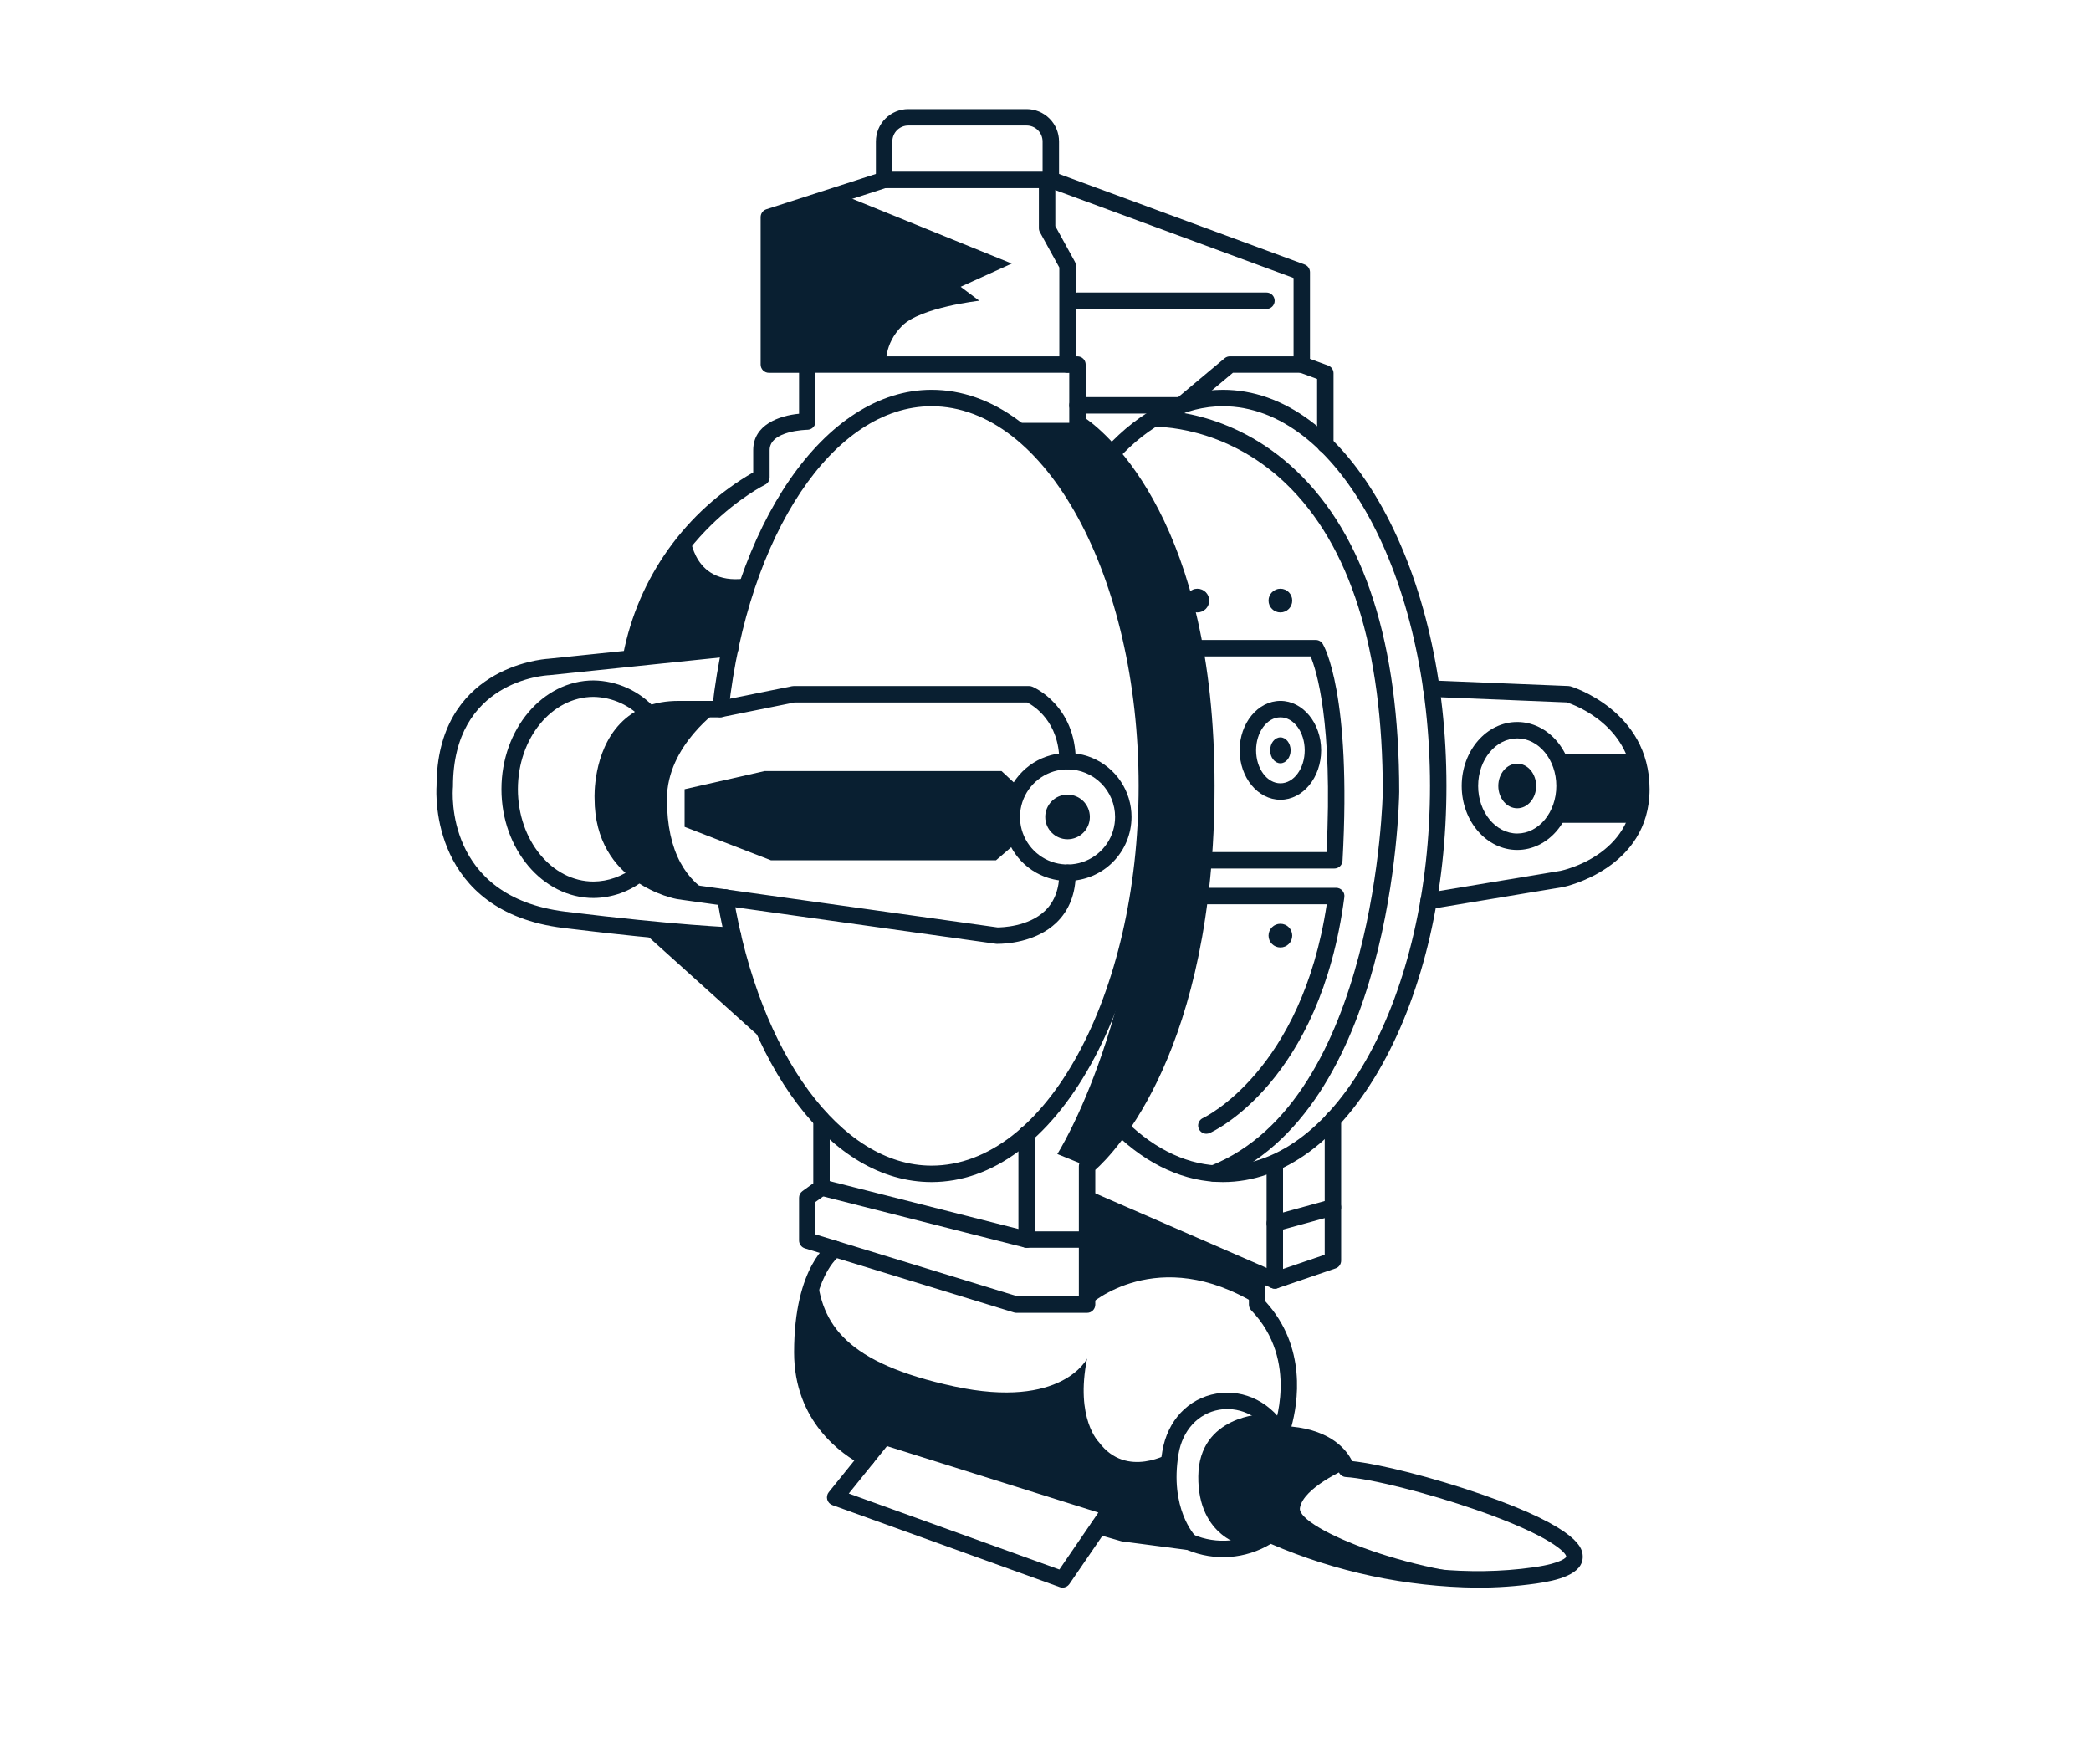 <svg width="115" height="97" viewBox="0 0 115 97" fill="none" xmlns="http://www.w3.org/2000/svg">
<path d="M51.232 65.01C45.73 65.01 40.992 58.752 39.441 49.437C39.43 49.377 39.431 49.317 39.444 49.258C39.457 49.2 39.481 49.144 39.515 49.095C39.55 49.046 39.594 49.004 39.645 48.972C39.695 48.94 39.752 48.918 39.811 48.908C39.87 48.898 39.931 48.901 39.99 48.914C40.048 48.928 40.103 48.953 40.152 48.989C40.2 49.024 40.241 49.069 40.272 49.12C40.303 49.172 40.324 49.229 40.333 49.288C41.785 58.013 46.267 64.106 51.232 64.106C57.512 64.106 62.622 54.739 62.622 43.224C62.622 31.709 57.513 22.342 51.232 22.342C45.845 22.342 41.15 29.365 40.07 39.041C40.063 39.1 40.046 39.158 40.017 39.21C39.989 39.263 39.95 39.309 39.904 39.346C39.857 39.384 39.804 39.412 39.746 39.429C39.689 39.445 39.629 39.45 39.57 39.444C39.51 39.437 39.453 39.419 39.401 39.39C39.349 39.361 39.303 39.322 39.266 39.275C39.228 39.228 39.201 39.175 39.185 39.117C39.169 39.06 39.164 38.999 39.171 38.94C40.304 28.798 45.376 21.438 51.232 21.438C54.566 21.438 57.68 23.739 60.001 27.918C62.274 32.013 63.526 37.449 63.526 43.223C63.526 48.997 62.274 54.433 60.001 58.527C57.68 62.709 54.566 65.01 51.232 65.01Z" fill="#091F31"/>
<path d="M67.256 65.01C65.172 65.01 63.119 64.082 61.318 62.327C61.234 62.243 61.186 62.129 61.185 62.01C61.184 61.891 61.231 61.777 61.314 61.691C61.397 61.606 61.51 61.557 61.629 61.555C61.748 61.553 61.863 61.598 61.949 61.68C63.578 63.267 65.413 64.106 67.256 64.106C73.537 64.106 78.647 54.739 78.647 43.224C78.647 31.709 73.537 22.342 67.256 22.342C65.219 22.342 63.214 23.354 61.46 25.27C61.379 25.356 61.267 25.406 61.148 25.41C61.03 25.413 60.915 25.371 60.828 25.291C60.741 25.212 60.689 25.101 60.682 24.983C60.676 24.865 60.716 24.749 60.793 24.66C62.724 22.552 64.958 21.438 67.257 21.438C70.592 21.438 73.706 23.739 76.026 27.918C78.299 32.014 79.551 37.449 79.551 43.224C79.551 48.998 78.3 54.433 76.026 58.528C73.705 62.709 70.591 65.01 67.256 65.01Z" fill="#091F31"/>
<path d="M59.786 72.202H55.901C55.856 72.202 55.811 72.195 55.768 72.182L44.266 68.655C44.173 68.626 44.093 68.569 44.035 68.491C43.977 68.413 43.946 68.319 43.946 68.223V65.872C43.946 65.8 43.963 65.73 43.996 65.666C44.029 65.602 44.076 65.547 44.135 65.505L44.728 65.078V61.566C44.728 61.446 44.776 61.331 44.861 61.247C44.946 61.162 45.06 61.114 45.18 61.114C45.3 61.114 45.415 61.162 45.5 61.247C45.585 61.331 45.632 61.446 45.632 61.566V65.309C45.632 65.38 45.615 65.451 45.583 65.515C45.55 65.579 45.502 65.634 45.444 65.676L44.85 66.103V67.888L55.968 71.297H59.334V64.133C59.334 64.065 59.349 63.997 59.379 63.936C59.409 63.874 59.452 63.82 59.506 63.778C59.569 63.728 65.894 58.522 65.894 43.225C65.894 27.914 59.095 23.683 59.026 23.642C58.959 23.602 58.903 23.545 58.864 23.477C58.826 23.409 58.806 23.332 58.806 23.254V20.502H44.85V23.186C44.85 23.305 44.803 23.42 44.718 23.505C44.633 23.59 44.518 23.637 44.398 23.637C44.378 23.637 42.328 23.674 42.328 24.753V26.253C42.328 26.338 42.304 26.421 42.259 26.493C42.214 26.565 42.149 26.622 42.073 26.659C42.017 26.686 36.465 29.451 35.163 36.154C35.141 36.271 35.072 36.375 34.972 36.442C34.873 36.509 34.751 36.534 34.633 36.511C34.516 36.488 34.412 36.42 34.345 36.32C34.278 36.221 34.253 36.099 34.276 35.981C34.68 33.899 35.527 31.927 36.761 30.201C37.994 28.475 39.585 27.035 41.425 25.979V24.753C41.425 23.361 42.85 22.86 43.946 22.755V20.05C43.946 19.93 43.994 19.815 44.079 19.73C44.164 19.645 44.279 19.598 44.398 19.598H59.258C59.377 19.598 59.492 19.645 59.577 19.73C59.662 19.815 59.709 19.93 59.709 20.05V23.01C60.953 23.886 66.798 28.777 66.798 43.224C66.798 57.77 61.313 63.381 60.238 64.341V71.749C60.238 71.809 60.226 71.868 60.203 71.922C60.181 71.977 60.148 72.027 60.105 72.069C60.063 72.111 60.014 72.145 59.959 72.168C59.904 72.19 59.845 72.202 59.786 72.202Z" fill="#091F31"/>
<path d="M58.712 48.448C58.016 48.448 57.336 48.242 56.757 47.855C56.178 47.468 55.727 46.919 55.461 46.276C55.194 45.632 55.125 44.925 55.261 44.242C55.396 43.559 55.731 42.932 56.224 42.44C56.716 41.948 57.343 41.613 58.026 41.477C58.708 41.341 59.416 41.411 60.059 41.677C60.702 41.944 61.252 42.395 61.638 42.974C62.025 43.552 62.231 44.233 62.231 44.929C62.23 45.862 61.859 46.756 61.2 47.416C60.54 48.076 59.645 48.447 58.712 48.448ZM58.712 42.313C58.195 42.313 57.689 42.467 57.259 42.754C56.829 43.041 56.494 43.45 56.296 43.928C56.098 44.406 56.046 44.932 56.147 45.439C56.248 45.946 56.497 46.412 56.863 46.778C57.229 47.144 57.695 47.393 58.202 47.494C58.709 47.595 59.235 47.543 59.713 47.345C60.191 47.147 60.599 46.812 60.887 46.382C61.174 45.952 61.327 45.446 61.327 44.929C61.327 44.235 61.051 43.571 60.561 43.08C60.07 42.59 59.406 42.314 58.712 42.313Z" fill="#091F31"/>
<path d="M54.887 51.908C54.845 51.908 54.819 51.908 54.811 51.908C54.796 51.907 54.78 51.906 54.764 51.904L37.247 49.45C37.19 49.441 32.7 48.632 32.7 43.916C32.696 43.832 32.603 41.371 34.105 39.799C34.899 38.969 35.977 38.548 37.31 38.548H39.543L43.559 37.739C43.589 37.733 43.619 37.73 43.649 37.73H56.599C56.659 37.73 56.718 37.742 56.773 37.765C56.871 37.806 59.164 38.803 59.164 41.863C59.164 41.983 59.116 42.097 59.031 42.182C58.947 42.267 58.831 42.315 58.712 42.315C58.592 42.315 58.477 42.267 58.392 42.182C58.307 42.097 58.26 41.983 58.26 41.863C58.26 39.676 56.846 38.814 56.497 38.634H43.694L39.677 39.443C39.647 39.449 39.617 39.452 39.587 39.452H37.31C36.234 39.452 35.375 39.779 34.759 40.424C33.52 41.719 33.603 43.874 33.603 43.896C33.603 47.857 37.231 48.53 37.386 48.557L54.863 51.005C55.052 51.002 56.55 50.986 57.482 50.082C57.999 49.581 58.26 48.88 58.26 47.997C58.26 47.877 58.308 47.762 58.393 47.678C58.477 47.593 58.592 47.545 58.712 47.545C58.832 47.545 58.947 47.593 59.032 47.678C59.117 47.762 59.164 47.877 59.164 47.997C59.164 49.137 58.808 50.058 58.107 50.736C56.959 51.843 55.267 51.908 54.887 51.908Z" fill="#091F31"/>
<path d="M40.304 51.908H40.289C40.259 51.908 37.201 51.799 30.984 51.035C23.687 50.138 23.978 43.697 24.009 43.229C24.019 36.739 29.765 36.255 30.149 36.231L40.11 35.199C40.169 35.192 40.23 35.196 40.288 35.213C40.346 35.229 40.399 35.257 40.446 35.294C40.493 35.332 40.532 35.378 40.561 35.431C40.59 35.483 40.608 35.541 40.614 35.601C40.62 35.661 40.614 35.721 40.597 35.779C40.58 35.836 40.551 35.889 40.513 35.936C40.475 35.982 40.428 36.02 40.374 36.048C40.321 36.076 40.263 36.093 40.203 36.098L30.233 37.131C30.224 37.132 30.214 37.133 30.205 37.133C29.99 37.143 24.913 37.43 24.913 43.245C24.913 43.259 24.913 43.273 24.911 43.288C24.889 43.533 24.443 49.32 31.094 50.138C37.264 50.896 40.289 51.003 40.319 51.004C40.378 51.005 40.437 51.018 40.491 51.041C40.546 51.065 40.595 51.099 40.636 51.142C40.678 51.184 40.71 51.235 40.732 51.29C40.754 51.345 40.764 51.404 40.763 51.464C40.762 51.523 40.75 51.582 40.726 51.636C40.703 51.691 40.669 51.74 40.626 51.781C40.583 51.822 40.533 51.855 40.478 51.877C40.422 51.898 40.363 51.909 40.304 51.908V51.908Z" fill="#091F31"/>
<path d="M32.642 49.386C29.849 49.386 27.578 46.702 27.578 43.403C27.578 40.103 29.849 37.422 32.642 37.422C33.283 37.431 33.915 37.572 34.499 37.837C35.083 38.102 35.605 38.486 36.034 38.962C36.116 39.05 36.16 39.166 36.156 39.286C36.152 39.406 36.1 39.519 36.013 39.601C35.97 39.642 35.919 39.674 35.863 39.695C35.808 39.715 35.748 39.725 35.689 39.723C35.569 39.719 35.456 39.668 35.374 39.581C35.03 39.194 34.609 38.883 34.139 38.667C33.669 38.451 33.159 38.335 32.642 38.326C30.348 38.326 28.482 40.603 28.482 43.403C28.482 46.202 30.348 48.482 32.642 48.482C33.452 48.475 34.237 48.195 34.869 47.687C34.916 47.65 34.969 47.623 35.026 47.607C35.084 47.591 35.143 47.587 35.202 47.594C35.261 47.601 35.318 47.62 35.37 47.649C35.421 47.678 35.467 47.718 35.503 47.764C35.54 47.811 35.567 47.865 35.583 47.922C35.599 47.979 35.603 48.039 35.596 48.098C35.589 48.157 35.57 48.214 35.541 48.265C35.512 48.317 35.472 48.362 35.426 48.399C34.635 49.032 33.654 49.38 32.642 49.386Z" fill="#091F31"/>
<path d="M39.588 38.999C39.588 38.999 36.68 40.975 36.68 43.94C36.68 46.906 37.762 48.483 39.291 49.279L37.019 48.934C37.019 48.934 33.156 48.582 33.156 43.552C33.156 38.521 38.509 38.76 39.588 38.999Z" fill="#091F31"/>
<path d="M66.74 64.988C66.635 64.988 66.533 64.952 66.452 64.885C66.371 64.818 66.315 64.724 66.296 64.621C66.276 64.518 66.293 64.411 66.344 64.318C66.394 64.226 66.475 64.155 66.573 64.116C75.713 60.497 76.048 43.715 76.05 43.546C76.05 35.687 74.254 29.979 70.71 26.585C67.329 23.347 63.501 23.473 63.462 23.476C63.403 23.479 63.344 23.47 63.288 23.449C63.232 23.429 63.181 23.398 63.137 23.358C63.048 23.277 62.995 23.165 62.989 23.045C62.987 22.985 62.996 22.926 63.016 22.87C63.036 22.814 63.067 22.763 63.107 22.719C63.188 22.63 63.301 22.577 63.421 22.572C63.593 22.564 67.649 22.414 71.317 25.914C75.058 29.482 76.954 35.416 76.954 43.551C76.944 44.272 76.603 61.116 66.906 64.955C66.853 64.977 66.797 64.988 66.74 64.988Z" fill="#091F31"/>
<path d="M78.567 50.008C78.453 50.008 78.344 49.965 78.26 49.889C78.177 49.812 78.125 49.706 78.116 49.593C78.106 49.48 78.14 49.367 78.21 49.277C78.28 49.188 78.382 49.128 78.494 49.11L85.834 47.891C85.981 47.86 89.819 47.025 89.819 43.404C89.819 39.943 86.63 38.78 86.171 38.63L78.704 38.325C78.584 38.321 78.471 38.268 78.39 38.18C78.308 38.092 78.265 37.975 78.27 37.855C78.275 37.735 78.327 37.622 78.416 37.541C78.504 37.46 78.621 37.417 78.741 37.422L86.268 37.729C86.304 37.73 86.341 37.736 86.376 37.746C86.42 37.759 90.723 39.068 90.723 43.403C90.723 47.769 86.044 48.769 85.999 48.779L78.642 50.002C78.617 50.006 78.592 50.008 78.567 50.008Z" fill="#091F31"/>
<path d="M58.712 46.156C59.39 46.156 59.939 45.606 59.939 44.929C59.939 44.251 59.39 43.702 58.712 43.702C58.035 43.702 57.485 44.251 57.485 44.929C57.485 45.606 58.035 46.156 58.712 46.156Z" fill="#091F31"/>
<path d="M83.444 46.744C81.76 46.744 80.39 45.165 80.39 43.225C80.39 41.284 81.76 39.706 83.444 39.706C85.128 39.706 86.498 41.284 86.498 43.225C86.498 45.165 85.128 46.744 83.444 46.744ZM83.444 40.61C82.259 40.61 81.294 41.783 81.294 43.225C81.294 44.667 82.259 45.84 83.444 45.84C84.63 45.84 85.594 44.667 85.594 43.225C85.594 41.783 84.629 40.61 83.444 40.61Z" fill="#091F31"/>
<path d="M83.444 44.452C84.019 44.452 84.485 43.903 84.485 43.225C84.485 42.547 84.019 41.998 83.444 41.998C82.869 41.998 82.403 42.547 82.403 43.225C82.403 43.903 82.869 44.452 83.444 44.452Z" fill="#091F31"/>
<path d="M37.651 43.404V45.474L42.405 47.314H54.776L55.966 46.292C55.572 45.307 55.572 44.209 55.966 43.225L55.083 42.407H42.047L37.651 43.404Z" fill="#091F31"/>
<path d="M85.571 41.459H89.915C89.915 41.459 90.271 42.096 90.271 43.404C90.271 44.712 89.915 45.252 89.915 45.252H85.321C85.321 45.252 86.895 43.91 85.571 41.459Z" fill="#091F31"/>
<path d="M72.89 24.907C72.77 24.907 72.655 24.86 72.57 24.775C72.485 24.69 72.438 24.575 72.438 24.455V20.842L71.439 20.474C71.352 20.442 71.277 20.384 71.224 20.309C71.171 20.233 71.143 20.143 71.143 20.05V15.288L57.745 10.347H48.696L42.737 12.268V19.599H44.399C44.518 19.599 44.633 19.646 44.718 19.731C44.803 19.816 44.851 19.931 44.851 20.05C44.851 20.17 44.803 20.285 44.718 20.37C44.633 20.455 44.518 20.503 44.399 20.503H42.285C42.165 20.503 42.05 20.455 41.965 20.37C41.881 20.285 41.833 20.17 41.833 20.05V11.939C41.833 11.843 41.864 11.75 41.92 11.673C41.976 11.596 42.056 11.539 42.147 11.509L48.485 9.465C48.53 9.45 48.577 9.442 48.624 9.442H57.826C57.879 9.442 57.932 9.451 57.982 9.47L71.751 14.548C71.837 14.58 71.912 14.638 71.965 14.713C72.018 14.789 72.046 14.879 72.046 14.972V19.735L73.045 20.103C73.132 20.135 73.207 20.192 73.26 20.268C73.313 20.344 73.341 20.434 73.341 20.527V24.455C73.341 24.575 73.294 24.69 73.209 24.775C73.124 24.859 73.01 24.907 72.89 24.907Z" fill="#091F31"/>
<path d="M64.96 22.746H59.258C59.138 22.746 59.023 22.698 58.938 22.614C58.853 22.529 58.806 22.414 58.806 22.294C58.806 22.174 58.853 22.059 58.938 21.974C59.023 21.89 59.138 21.842 59.258 21.842H64.796L67.351 19.703C67.433 19.635 67.535 19.598 67.641 19.598H71.595C71.715 19.598 71.83 19.646 71.914 19.73C71.999 19.815 72.047 19.93 72.047 20.05C72.047 20.17 71.999 20.285 71.914 20.37C71.83 20.454 71.715 20.502 71.595 20.502H67.806L65.251 22.641C65.169 22.709 65.067 22.746 64.96 22.746Z" fill="#091F31"/>
<path d="M69.652 16.992H59.258C59.138 16.992 59.023 16.944 58.938 16.859C58.853 16.775 58.806 16.66 58.806 16.54C58.806 16.42 58.853 16.305 58.938 16.22C59.023 16.135 59.138 16.088 59.258 16.088H69.652C69.772 16.088 69.887 16.135 69.972 16.22C70.056 16.305 70.104 16.42 70.104 16.54C70.104 16.66 70.056 16.775 69.972 16.859C69.887 16.944 69.772 16.992 69.652 16.992Z" fill="#091F31"/>
<path d="M58.712 20.502C58.592 20.502 58.477 20.455 58.393 20.37C58.308 20.285 58.26 20.17 58.26 20.05V14.713L57.192 12.77C57.155 12.703 57.136 12.628 57.136 12.552V9.894C57.136 9.774 57.183 9.659 57.268 9.575C57.353 9.49 57.468 9.442 57.588 9.442C57.708 9.442 57.823 9.49 57.907 9.575C57.992 9.659 58.04 9.774 58.04 9.894V12.436L59.108 14.38C59.145 14.447 59.164 14.522 59.164 14.598V20.051C59.164 20.171 59.117 20.285 59.032 20.37C58.947 20.455 58.832 20.502 58.712 20.502Z" fill="#091F31"/>
<path d="M46.223 10.669L55.645 14.495L52.833 15.773L53.856 16.54C53.856 16.54 50.635 16.898 49.613 17.92C48.59 18.942 48.744 20.05 48.744 20.05H42.285V12.143L46.223 10.669Z" fill="#091F31"/>
<path d="M35.135 51.047L42.285 57.487L40.453 52.071L39.588 51.456L35.135 51.047Z" fill="#091F31"/>
<path d="M59.258 23.253H55.645C55.645 23.253 63.073 29.047 63.073 42.407C63.073 55.766 58.15 63.468 58.15 63.468L59.786 64.133C59.786 64.133 66.347 58.466 66.347 43.552C66.347 28.638 59.258 23.253 59.258 23.253Z" fill="#091F31"/>
<path d="M70.419 33.681C70.779 33.681 71.07 33.39 71.07 33.03C71.07 32.67 70.779 32.378 70.419 32.378C70.059 32.378 69.767 32.67 69.767 33.03C69.767 33.39 70.059 33.681 70.419 33.681Z" fill="#091F31"/>
<path d="M70.419 52.107C70.779 52.107 71.07 51.816 71.07 51.456C71.07 51.096 70.779 50.804 70.419 50.804C70.059 50.804 69.767 51.096 69.767 51.456C69.767 51.816 70.059 52.107 70.419 52.107Z" fill="#091F31"/>
<path d="M65.852 33.681C66.212 33.681 66.504 33.39 66.504 33.03C66.504 32.67 66.212 32.378 65.852 32.378C65.492 32.378 65.2 32.67 65.2 33.03C65.2 33.39 65.492 33.681 65.852 33.681Z" fill="#091F31"/>
<path d="M73.384 47.766H66.176C66.056 47.766 65.941 47.719 65.856 47.634C65.772 47.549 65.724 47.434 65.724 47.314C65.724 47.194 65.772 47.08 65.856 46.995C65.941 46.91 66.056 46.862 66.176 46.862H72.956C73.315 39.698 72.397 36.851 72.079 36.1H65.427C65.308 36.1 65.192 36.053 65.108 35.968C65.023 35.883 64.975 35.768 64.975 35.648C64.975 35.528 65.023 35.413 65.108 35.329C65.192 35.244 65.308 35.196 65.427 35.196H72.363C72.44 35.196 72.516 35.216 72.584 35.254C72.651 35.292 72.708 35.347 72.748 35.413C72.814 35.521 74.349 38.154 73.836 47.34C73.83 47.455 73.779 47.564 73.695 47.643C73.611 47.723 73.499 47.767 73.384 47.766Z" fill="#091F31"/>
<path d="M66.347 62.353C66.243 62.353 66.143 62.318 66.062 62.253C65.982 62.188 65.926 62.097 65.904 61.996C65.882 61.895 65.896 61.789 65.943 61.697C65.989 61.605 66.066 61.531 66.16 61.489C66.235 61.455 71.587 58.904 72.968 49.731H65.991C65.871 49.731 65.756 49.683 65.671 49.598C65.586 49.514 65.539 49.399 65.539 49.279C65.539 49.159 65.586 49.044 65.671 48.959C65.756 48.874 65.871 48.827 65.991 48.827H73.488C73.552 48.827 73.616 48.84 73.675 48.867C73.733 48.894 73.785 48.932 73.828 48.981C73.87 49.029 73.902 49.086 73.921 49.147C73.939 49.209 73.945 49.274 73.936 49.337C72.609 59.479 66.779 62.202 66.531 62.313C66.473 62.339 66.41 62.353 66.347 62.353Z" fill="#091F31"/>
<path d="M70.419 43.983C69.183 43.983 68.177 42.763 68.177 41.265C68.177 39.767 69.183 38.547 70.419 38.547C71.654 38.547 72.66 39.767 72.66 41.265C72.66 42.763 71.655 43.983 70.419 43.983ZM70.419 39.451C69.681 39.451 69.082 40.264 69.082 41.265C69.082 42.266 69.681 43.079 70.419 43.079C71.156 43.079 71.756 42.266 71.756 41.265C71.756 40.264 71.156 39.451 70.419 39.451Z" fill="#091F31"/>
<path d="M70.419 41.977C70.729 41.977 70.981 41.658 70.981 41.265C70.981 40.872 70.729 40.553 70.419 40.553C70.108 40.553 69.856 40.872 69.856 41.265C69.856 41.658 70.108 41.977 70.419 41.977Z" fill="#091F31"/>
<path d="M59.786 68.624H56.464C56.426 68.624 56.389 68.62 56.353 68.61L45.069 65.747C45.011 65.733 44.956 65.708 44.908 65.672C44.86 65.637 44.819 65.592 44.788 65.541C44.757 65.49 44.737 65.433 44.728 65.374C44.719 65.315 44.722 65.254 44.737 65.196C44.752 65.138 44.778 65.084 44.813 65.036C44.849 64.988 44.895 64.948 44.946 64.918C44.998 64.887 45.055 64.868 45.114 64.86C45.173 64.852 45.234 64.855 45.291 64.871L56.519 67.72H59.786C59.906 67.72 60.021 67.768 60.105 67.853C60.19 67.937 60.238 68.052 60.238 68.172C60.238 68.292 60.19 68.407 60.105 68.492C60.021 68.577 59.906 68.624 59.786 68.624Z" fill="#091F31"/>
<path d="M56.463 68.624C56.343 68.624 56.228 68.577 56.143 68.492C56.058 68.407 56.011 68.292 56.011 68.172V62.368C56.011 62.249 56.058 62.134 56.143 62.049C56.228 61.964 56.343 61.916 56.463 61.916C56.583 61.916 56.698 61.964 56.782 62.049C56.867 62.134 56.915 62.249 56.915 62.368V68.172C56.915 68.292 56.867 68.407 56.782 68.492C56.698 68.577 56.583 68.624 56.463 68.624Z" fill="#091F31"/>
<path d="M70.112 70.873C70.05 70.873 69.989 70.86 69.931 70.835L59.759 66.407C59.649 66.359 59.562 66.269 59.519 66.158C59.475 66.046 59.477 65.922 59.525 65.812C59.573 65.702 59.663 65.615 59.774 65.572C59.886 65.528 60.01 65.53 60.12 65.578L70.132 69.936L72.856 69.007V61.564C72.856 61.444 72.903 61.33 72.988 61.245C73.073 61.16 73.188 61.112 73.308 61.112C73.428 61.112 73.543 61.16 73.627 61.245C73.712 61.33 73.76 61.444 73.76 61.564V69.33C73.76 69.424 73.73 69.516 73.675 69.593C73.621 69.67 73.543 69.728 73.454 69.758L70.258 70.848C70.211 70.865 70.162 70.873 70.112 70.873Z" fill="#091F31"/>
<path d="M70.112 70.873C69.992 70.873 69.877 70.825 69.793 70.74C69.708 70.656 69.66 70.541 69.66 70.421V64.133C69.66 64.013 69.708 63.898 69.793 63.813C69.877 63.729 69.992 63.681 70.112 63.681C70.232 63.681 70.347 63.729 70.432 63.813C70.516 63.898 70.564 64.013 70.564 64.133V70.421C70.564 70.541 70.516 70.656 70.432 70.74C70.347 70.825 70.232 70.873 70.112 70.873Z" fill="#091F31"/>
<path d="M70.112 67.729C70.002 67.729 69.897 67.689 69.814 67.617C69.732 67.545 69.678 67.446 69.664 67.337C69.649 67.229 69.675 67.119 69.735 67.027C69.796 66.936 69.887 66.87 69.993 66.841L73.188 65.963C73.304 65.932 73.427 65.947 73.531 66.006C73.635 66.066 73.712 66.164 73.744 66.279C73.775 66.395 73.76 66.519 73.701 66.623C73.641 66.727 73.543 66.803 73.427 66.835L70.232 67.713C70.193 67.724 70.152 67.729 70.112 67.729Z" fill="#091F31"/>
<path d="M81.233 87.316C77.331 87.272 73.476 86.453 69.892 84.907C69.207 85.321 68.434 85.567 67.636 85.625C66.837 85.683 66.037 85.552 65.299 85.242L61.721 84.773C61.699 84.77 61.677 84.765 61.655 84.759L60.315 84.375C60.258 84.359 60.205 84.331 60.158 84.294C60.112 84.257 60.073 84.212 60.044 84.16C60.015 84.108 59.997 84.051 59.99 83.992C59.983 83.933 59.988 83.873 60.005 83.816C60.021 83.759 60.048 83.706 60.085 83.659C60.122 83.613 60.168 83.574 60.22 83.545C60.272 83.516 60.329 83.498 60.388 83.491C60.447 83.485 60.507 83.49 60.564 83.506L61.871 83.88L65.483 84.355C65.532 84.362 65.579 84.376 65.624 84.398C66.265 84.673 66.966 84.783 67.661 84.717C68.356 84.651 69.023 84.41 69.601 84.019C69.667 83.974 69.743 83.948 69.822 83.942C69.901 83.937 69.98 83.951 70.051 83.986C70.119 84.018 76.962 87.254 84.355 86.195C85.989 85.962 86.142 85.62 86.142 85.617C86.15 85.399 85.263 84.455 81.218 83.047C78.529 82.111 75.367 81.314 74.019 81.233C73.922 81.228 73.83 81.191 73.755 81.129C73.681 81.066 73.629 80.982 73.606 80.888C73.591 80.832 73.166 79.385 70.407 79.324C70.334 79.322 70.262 79.303 70.198 79.268C70.134 79.233 70.08 79.182 70.04 79.121C69.999 79.061 69.975 78.991 69.967 78.918C69.96 78.846 69.97 78.772 69.997 78.704C70.059 78.548 71.486 74.834 68.814 72.063C68.732 71.979 68.687 71.867 68.687 71.749V70.022C68.687 69.903 68.735 69.788 68.819 69.703C68.904 69.618 69.019 69.57 69.139 69.57C69.259 69.57 69.374 69.618 69.459 69.703C69.543 69.788 69.591 69.903 69.591 70.022V71.57C71.892 74.083 71.376 77.18 71.026 78.455C73.273 78.673 74.09 79.792 74.363 80.355C75.898 80.516 78.849 81.269 81.457 82.173C86.984 84.088 87.03 85.212 87.046 85.581C87.087 86.599 85.603 86.93 84.483 87.09C83.406 87.242 82.32 87.318 81.233 87.316Z" fill="#091F31"/>
<path d="M47.668 80.648C47.595 80.648 47.523 80.631 47.459 80.597C46.32 80.001 43.673 78.202 43.673 74.375C43.673 69.61 45.61 68.358 45.693 68.308C45.795 68.245 45.917 68.225 46.032 68.253C46.148 68.28 46.249 68.352 46.312 68.453C46.376 68.553 46.397 68.675 46.371 68.791C46.345 68.908 46.274 69.009 46.174 69.073C46.134 69.1 44.577 70.211 44.577 74.375C44.565 75.497 44.868 76.599 45.451 77.558C46.034 78.516 46.875 79.291 47.877 79.796C47.966 79.843 48.038 79.918 48.08 80.01C48.121 80.103 48.131 80.206 48.106 80.305C48.082 80.403 48.026 80.49 47.946 80.552C47.866 80.615 47.768 80.649 47.667 80.648H47.668Z" fill="#091F31"/>
<path d="M65.425 85.254C65.365 85.254 65.305 85.242 65.25 85.219C65.195 85.196 65.145 85.162 65.103 85.118C65.031 85.045 63.347 83.279 63.924 79.82C64.206 78.127 65.347 76.909 66.905 76.641C68.456 76.376 69.99 77.165 70.815 78.653C70.873 78.758 70.887 78.881 70.854 78.997C70.821 79.112 70.743 79.209 70.638 79.267C70.533 79.326 70.41 79.34 70.294 79.306C70.179 79.273 70.082 79.196 70.024 79.091C69.253 77.698 67.986 77.372 67.058 77.531C65.892 77.732 65.033 78.665 64.816 79.968C64.319 82.949 65.693 84.426 65.751 84.488C65.813 84.552 65.854 84.632 65.871 84.72C65.887 84.807 65.877 84.897 65.842 84.979C65.807 85.061 65.749 85.13 65.675 85.179C65.601 85.228 65.514 85.254 65.425 85.254L65.425 85.254Z" fill="#091F31"/>
<path d="M58.44 87.314C58.387 87.314 58.335 87.305 58.286 87.287L45.778 82.775C45.71 82.75 45.649 82.71 45.6 82.657C45.551 82.604 45.515 82.541 45.496 82.471C45.477 82.402 45.474 82.329 45.489 82.258C45.503 82.188 45.534 82.122 45.579 82.066L48.273 78.726C48.33 78.656 48.407 78.604 48.494 78.577C48.581 78.551 48.673 78.552 48.76 78.579L61.262 82.505C61.33 82.526 61.391 82.563 61.442 82.612C61.492 82.661 61.531 82.722 61.554 82.788C61.577 82.855 61.584 82.927 61.575 82.996C61.565 83.067 61.54 83.133 61.5 83.192L58.813 87.118C58.771 87.178 58.715 87.228 58.65 87.262C58.585 87.296 58.513 87.314 58.44 87.314ZM46.681 82.139L58.263 86.318L60.408 83.184L48.782 79.532L46.681 82.139Z" fill="#091F31"/>
<path d="M64.37 79.895C64.37 79.895 61.962 81.361 60.44 79.316C60.44 79.316 59.121 78.038 59.786 74.715C59.786 74.715 58.42 77.526 52.483 76.249C46.545 74.971 45.148 72.844 44.927 70.022C44.927 70.022 43.181 72.969 44.43 76.423C45.678 79.878 47.84 79.983 47.84 79.983L48.626 79.009L61.128 82.936L60.997 84.1L64.748 84.714L65.001 84.274C65.001 84.274 63.79 83.031 64.37 79.895Z" fill="#091F31"/>
<path d="M59.939 71.75C59.939 71.75 63.653 68.374 69.14 71.75L68.869 69.638L60.213 65.993L59.787 66.839V71.206L59.939 71.75Z" fill="#091F31"/>
<path d="M48.624 10.346C48.505 10.346 48.389 10.299 48.305 10.214C48.22 10.129 48.172 10.014 48.172 9.894V7.781C48.173 7.309 48.361 6.856 48.695 6.522C49.029 6.188 49.481 6 49.953 6H56.462C56.934 6 57.387 6.188 57.721 6.522C58.055 6.856 58.243 7.309 58.244 7.781V9.725C58.244 9.845 58.196 9.96 58.111 10.044C58.026 10.129 57.911 10.177 57.792 10.177C57.672 10.177 57.557 10.129 57.472 10.044C57.387 9.96 57.34 9.845 57.34 9.725V7.781C57.339 7.549 57.247 7.326 57.082 7.161C56.918 6.997 56.695 6.904 56.462 6.904H49.953C49.721 6.904 49.498 6.997 49.334 7.161C49.169 7.326 49.077 7.549 49.076 7.781V9.894C49.076 10.014 49.029 10.129 48.944 10.214C48.859 10.299 48.744 10.346 48.624 10.346Z" fill="#091F31"/>
<path d="M37.951 29.437C37.951 29.437 38.105 32.361 41.235 31.778L40.304 34.982L39.587 35.648L34.997 36.183L34.719 35.352C34.719 35.352 35.694 31.803 37.951 29.437Z" fill="#091F31"/>
<path d="M74.047 80.782C74.047 80.782 71.663 81.818 71.492 82.936C71.322 84.053 78.117 86.809 83.598 86.743C83.598 86.743 79.046 87.222 75.459 86.209C71.871 85.195 69.754 84.714 69.754 84.714L68.48 85.028C68.48 85.028 65.869 84.564 65.903 81.19C65.938 77.816 69.508 77.767 69.508 77.767L70.979 78.904C70.979 78.904 73.16 78.636 74.047 80.782Z" fill="#091F31"/>
</svg>
